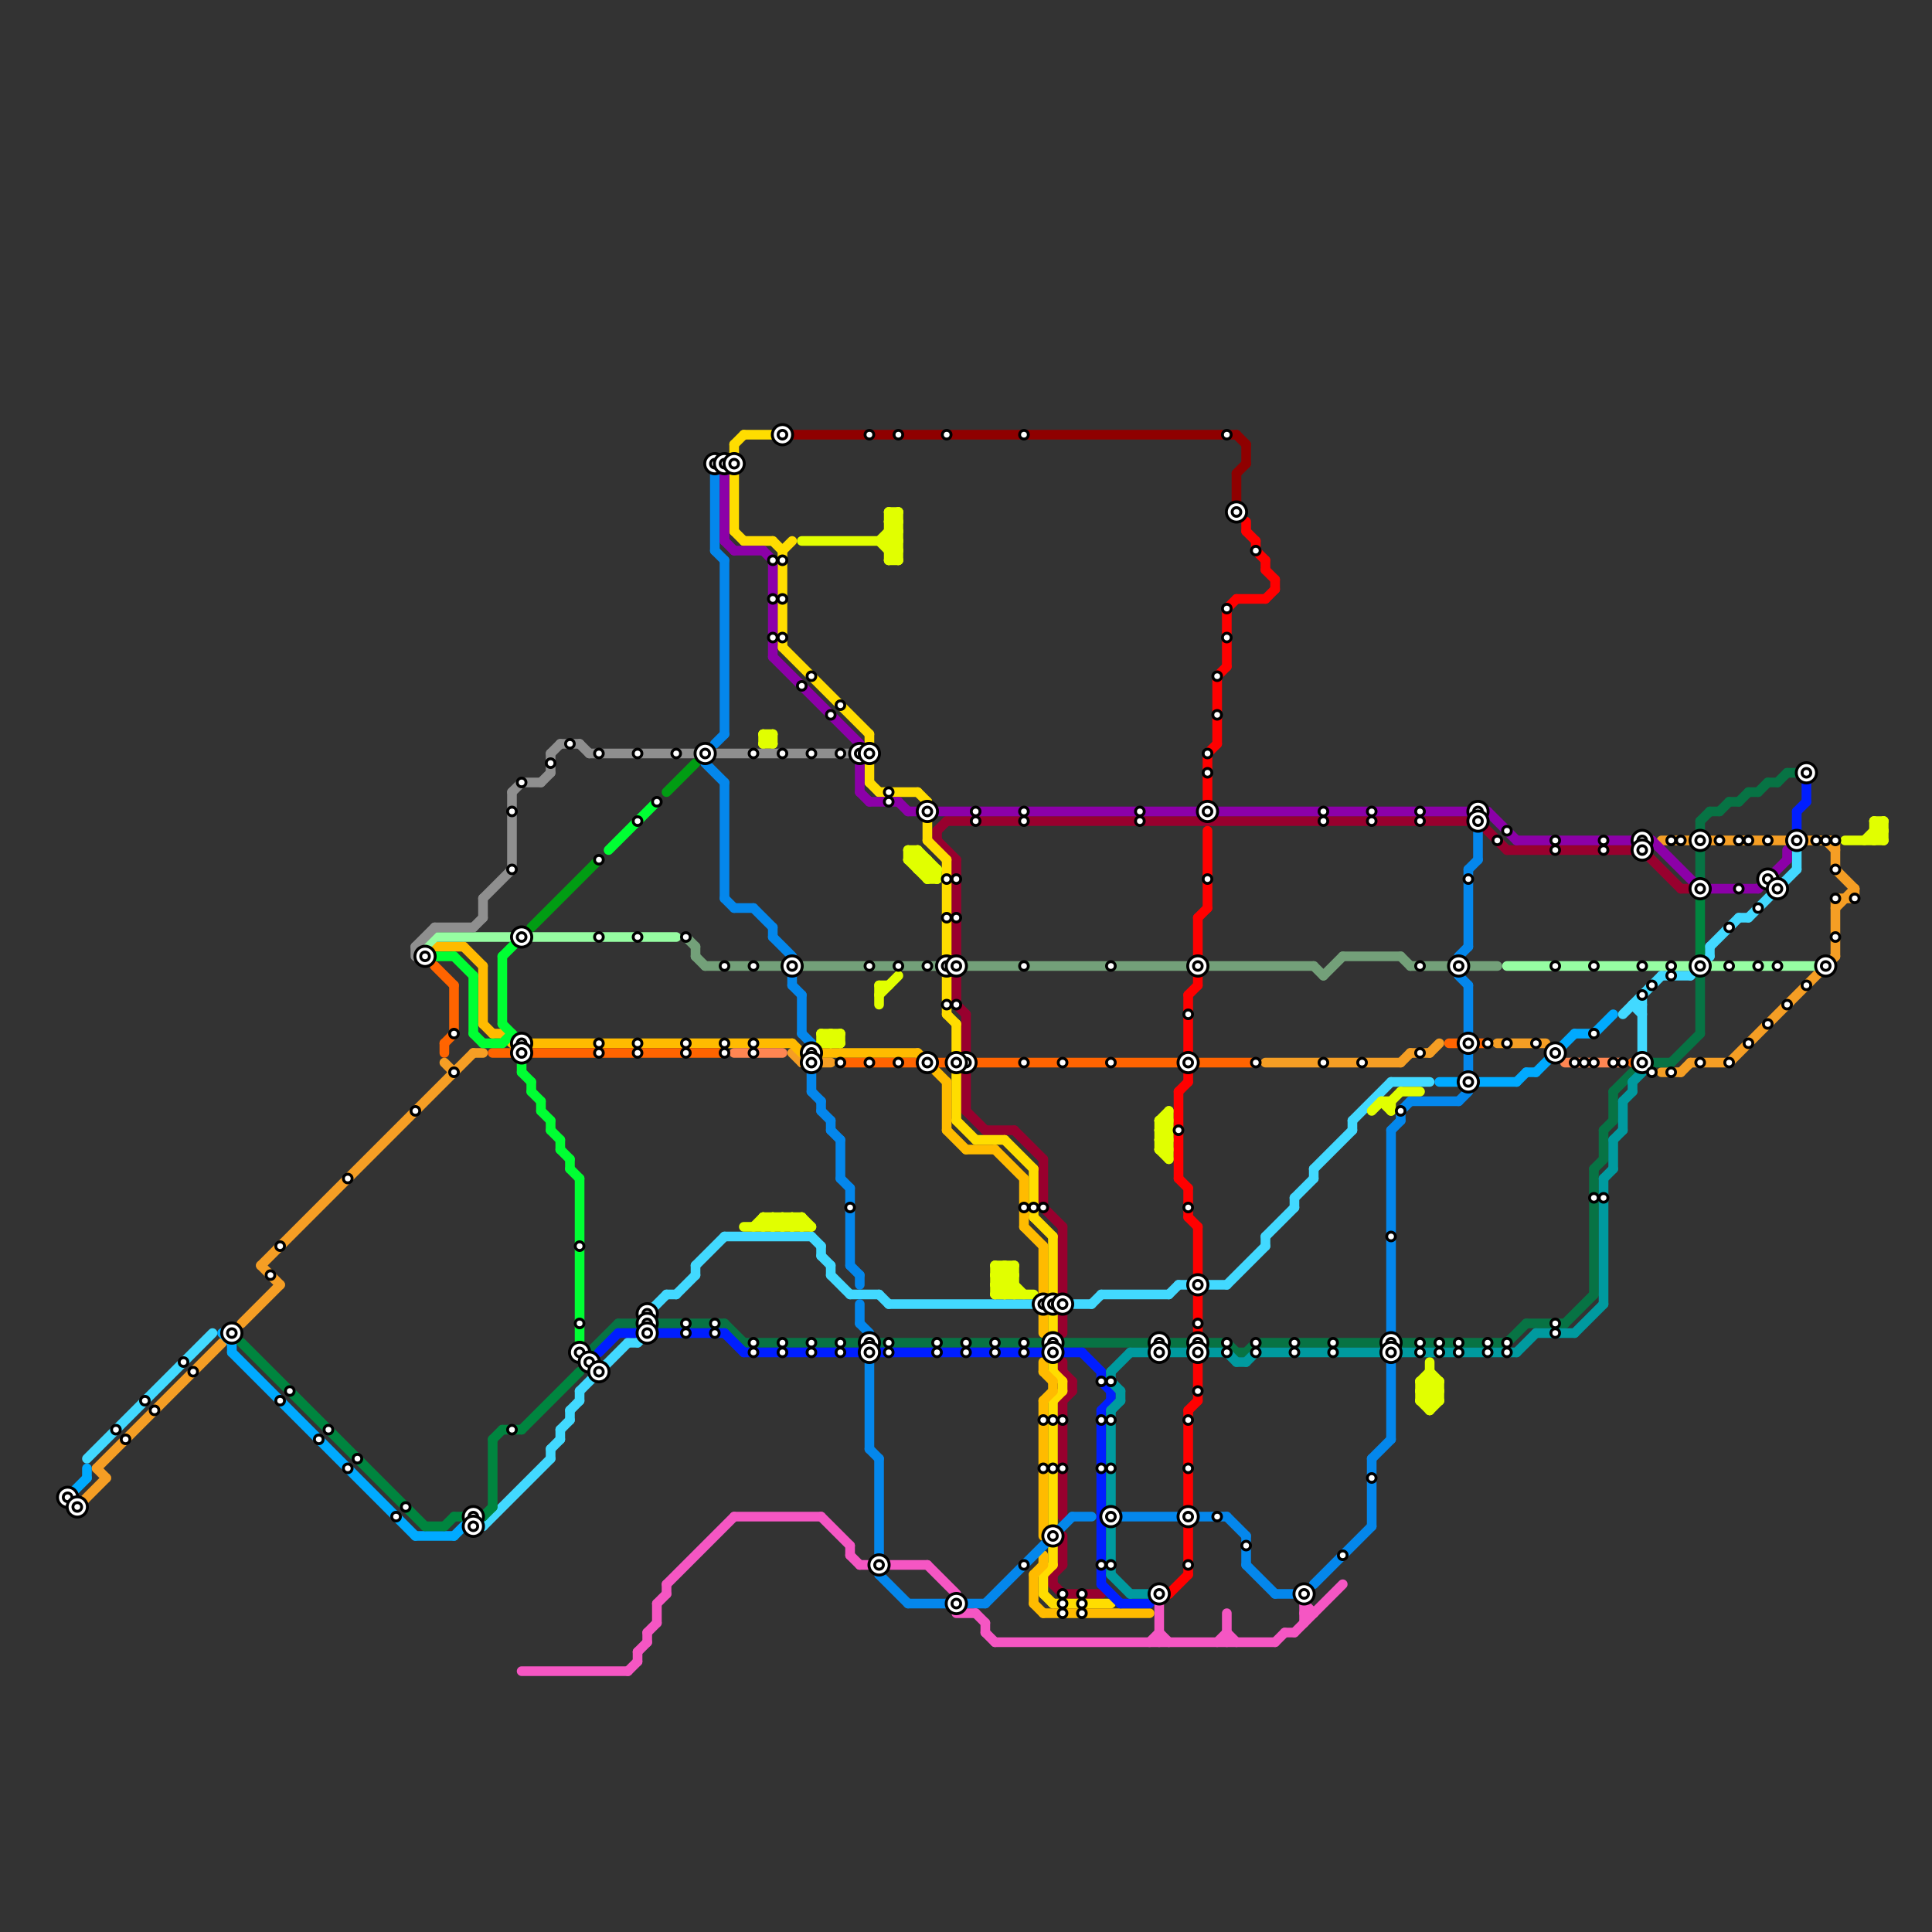 
<svg version="1.1" xmlns="http://www.w3.org/2000/svg" viewBox="0 0 200 200">
<rect x="0" y="0" width="200" height="200" fill="#333333" stroke="none"/>
<style>text { font: 1px Helvetica; font-weight: 600; white-space: pre; dominant-baseline: central; } line { stroke-width: 1; fill: none; stroke-linecap: round; stroke-linejoin: round; } .c0 { stroke: #42d9ff } .c1 { stroke: #f59e24 } .c2 { stroke: #73a079 } .c3 { stroke: #98002e } .c4 { stroke: #ffdd00 } .c5 { stroke: #ffbb00 } .c6 { stroke: #077344 } .c7 { stroke: #001eff } .c8 { stroke: #0487ec } .c9 { stroke: #f556c3 } .c10 { stroke: #8f0000 } .c11 { stroke: #8c00a8 } .c12 { stroke: #ff6400 } .c13 { stroke: #e1ff00 } .c14 { stroke: #009a9f } .c15 { stroke: #ff0000 } .c16 { stroke: #00aaff } .c17 { stroke: #96fda2 } .c18 { stroke: #ff8652 } .c19 { stroke: #00853f } .c20 { stroke: #8f8f8f } .c21 { stroke: #00ff33 } .c22 { stroke: #019d13 }</style><defs><g id="wm-xf"><circle r="1.2" fill="#000"/><circle r="0.9" fill="#fff"/><circle r="0.6" fill="#000"/><circle r="0.3" fill="#fff"/></g><g id="wm"><circle r="0.6" fill="#000"/><circle r="0.3" fill="#fff"/></g></defs><line class="c0" x1="85" y1="129" x2="85" y2="130"/><line class="c0" x1="84" y1="128" x2="85" y2="129"/><line class="c0" x1="59" y1="146" x2="59" y2="147"/><line class="c0" x1="172" y1="101" x2="175" y2="101"/><line class="c0" x1="60" y1="144" x2="65" y2="139"/><line class="c0" x1="122" y1="133" x2="127" y2="133"/><line class="c0" x1="140" y1="116" x2="144" y2="112"/><line class="c0" x1="9" y1="151" x2="22" y2="138"/><line class="c0" x1="59" y1="146" x2="60" y2="145"/><line class="c0" x1="169" y1="104" x2="170" y2="104"/><line class="c0" x1="134" y1="124" x2="134" y2="125"/><line class="c0" x1="86" y1="131" x2="86" y2="132"/><line class="c0" x1="66" y1="139" x2="67" y2="138"/><line class="c0" x1="49" y1="158" x2="50" y2="158"/><line class="c0" x1="186" y1="88" x2="186" y2="90"/><line class="c0" x1="70" y1="134" x2="72" y2="132"/><line class="c0" x1="111" y1="135" x2="113" y2="135"/><line class="c0" x1="140" y1="116" x2="140" y2="117"/><line class="c0" x1="85" y1="130" x2="86" y2="131"/><line class="c0" x1="134" y1="124" x2="136" y2="122"/><line class="c0" x1="60" y1="144" x2="60" y2="145"/><line class="c0" x1="67" y1="136" x2="67" y2="138"/><line class="c0" x1="92" y1="135" x2="107" y2="135"/><line class="c0" x1="136" y1="121" x2="140" y2="117"/><line class="c0" x1="170" y1="103" x2="170" y2="109"/><line class="c0" x1="72" y1="131" x2="72" y2="132"/><line class="c0" x1="72" y1="131" x2="75" y2="128"/><line class="c0" x1="177" y1="98" x2="180" y2="95"/><line class="c0" x1="57" y1="150" x2="57" y2="151"/><line class="c0" x1="50" y1="158" x2="57" y2="151"/><line class="c0" x1="180" y1="95" x2="181" y2="95"/><line class="c0" x1="136" y1="121" x2="136" y2="122"/><line class="c0" x1="121" y1="134" x2="122" y2="133"/><line class="c0" x1="75" y1="128" x2="84" y2="128"/><line class="c0" x1="144" y1="112" x2="148" y2="112"/><line class="c0" x1="177" y1="98" x2="177" y2="99"/><line class="c0" x1="127" y1="133" x2="131" y2="129"/><line class="c0" x1="69" y1="134" x2="70" y2="134"/><line class="c0" x1="65" y1="139" x2="66" y2="139"/><line class="c0" x1="131" y1="128" x2="134" y2="125"/><line class="c0" x1="67" y1="136" x2="69" y2="134"/><line class="c0" x1="168" y1="105" x2="172" y2="101"/><line class="c0" x1="58" y1="148" x2="58" y2="149"/><line class="c0" x1="113" y1="135" x2="114" y2="134"/><line class="c0" x1="175" y1="101" x2="177" y2="99"/><line class="c0" x1="86" y1="132" x2="88" y2="134"/><line class="c0" x1="131" y1="128" x2="131" y2="129"/><line class="c0" x1="88" y1="134" x2="91" y2="134"/><line class="c0" x1="91" y1="134" x2="92" y2="135"/><line class="c0" x1="114" y1="134" x2="121" y2="134"/><line class="c0" x1="57" y1="150" x2="58" y2="149"/><line class="c0" x1="181" y1="95" x2="186" y2="90"/><line class="c0" x1="169" y1="104" x2="170" y2="105"/><line class="c0" x1="58" y1="148" x2="59" y2="147"/><line class="c1" x1="131" y1="110" x2="145" y2="110"/><line class="c1" x1="145" y1="110" x2="146" y2="109"/><line class="c1" x1="190" y1="90" x2="192" y2="92"/><line class="c1" x1="8" y1="156" x2="11" y2="153"/><line class="c1" x1="174" y1="111" x2="175" y2="110"/><line class="c1" x1="179" y1="110" x2="190" y2="99"/><line class="c1" x1="172" y1="111" x2="174" y2="111"/><line class="c1" x1="82" y1="109" x2="83" y2="110"/><line class="c1" x1="148" y1="109" x2="149" y2="108"/><line class="c1" x1="175" y1="110" x2="179" y2="110"/><line class="c1" x1="27" y1="131" x2="49" y2="109"/><line class="c1" x1="190" y1="93" x2="190" y2="99"/><line class="c1" x1="190" y1="87" x2="190" y2="90"/><line class="c1" x1="25" y1="137" x2="29" y2="133"/><line class="c1" x1="190" y1="94" x2="192" y2="92"/><line class="c1" x1="10" y1="152" x2="11" y2="153"/><line class="c1" x1="27" y1="131" x2="29" y2="133"/><line class="c1" x1="46" y1="110" x2="47" y2="111"/><line class="c1" x1="190" y1="93" x2="192" y2="93"/><line class="c1" x1="172" y1="87" x2="190" y2="87"/><line class="c1" x1="192" y1="92" x2="192" y2="93"/><line class="c1" x1="10" y1="152" x2="23" y2="139"/><line class="c1" x1="155" y1="108" x2="160" y2="108"/><line class="c1" x1="49" y1="109" x2="50" y2="109"/><line class="c1" x1="146" y1="109" x2="148" y2="109"/><line class="c1" x1="83" y1="110" x2="86" y2="110"/><line class="c1" x1="189" y1="87" x2="190" y2="88"/><line class="c2" x1="136" y1="100" x2="137" y2="101"/><line class="c2" x1="139" y1="99" x2="145" y2="99"/><line class="c2" x1="146" y1="100" x2="155" y2="100"/><line class="c2" x1="100" y1="100" x2="136" y2="100"/><line class="c2" x1="137" y1="101" x2="139" y2="99"/><line class="c2" x1="145" y1="99" x2="146" y2="100"/><line class="c2" x1="72" y1="98" x2="72" y2="99"/><line class="c2" x1="73" y1="100" x2="98" y2="100"/><line class="c2" x1="71" y1="97" x2="72" y2="98"/><line class="c2" x1="72" y1="99" x2="73" y2="100"/><line class="c3" x1="110" y1="145" x2="110" y2="157"/><line class="c3" x1="110" y1="142" x2="111" y2="143"/><line class="c3" x1="109" y1="163" x2="109" y2="164"/><line class="c3" x1="108" y1="120" x2="108" y2="125"/><line class="c3" x1="110" y1="159" x2="110" y2="162"/><line class="c3" x1="105" y1="117" x2="108" y2="120"/><line class="c3" x1="109" y1="163" x2="110" y2="162"/><line class="c3" x1="153" y1="85" x2="156" y2="88"/><line class="c3" x1="100" y1="105" x2="100" y2="115"/><line class="c3" x1="110" y1="141" x2="110" y2="142"/><line class="c3" x1="156" y1="88" x2="170" y2="88"/><line class="c3" x1="109" y1="164" x2="110" y2="165"/><line class="c3" x1="97" y1="86" x2="97" y2="87"/><line class="c3" x1="97" y1="87" x2="99" y2="89"/><line class="c3" x1="108" y1="125" x2="110" y2="127"/><line class="c3" x1="102" y1="117" x2="105" y2="117"/><line class="c3" x1="100" y1="115" x2="102" y2="117"/><line class="c3" x1="97" y1="86" x2="98" y2="85"/><line class="c3" x1="99" y1="89" x2="99" y2="104"/><line class="c3" x1="170" y1="88" x2="174" y2="92"/><line class="c3" x1="110" y1="127" x2="110" y2="138"/><line class="c3" x1="110" y1="145" x2="111" y2="144"/><line class="c3" x1="99" y1="104" x2="100" y2="105"/><line class="c3" x1="110" y1="165" x2="114" y2="165"/><line class="c3" x1="174" y1="92" x2="175" y2="92"/><line class="c3" x1="98" y1="85" x2="153" y2="85"/><line class="c3" x1="111" y1="143" x2="111" y2="144"/><line class="c4" x1="98" y1="89" x2="98" y2="99"/><line class="c4" x1="96" y1="87" x2="98" y2="89"/><line class="c4" x1="109" y1="142" x2="110" y2="143"/><line class="c4" x1="109" y1="128" x2="109" y2="142"/><line class="c4" x1="76" y1="55" x2="77" y2="56"/><line class="c4" x1="107" y1="121" x2="107" y2="126"/><line class="c4" x1="98" y1="101" x2="98" y2="105"/><line class="c4" x1="77" y1="56" x2="80" y2="56"/><line class="c4" x1="98" y1="105" x2="99" y2="106"/><line class="c4" x1="99" y1="116" x2="101" y2="118"/><line class="c4" x1="110" y1="143" x2="110" y2="144"/><line class="c4" x1="109" y1="166" x2="115" y2="166"/><line class="c4" x1="109" y1="160" x2="109" y2="162"/><line class="c4" x1="90" y1="81" x2="91" y2="82"/><line class="c4" x1="90" y1="79" x2="90" y2="81"/><line class="c4" x1="76" y1="46" x2="77" y2="45"/><line class="c4" x1="80" y1="56" x2="81" y2="57"/><line class="c4" x1="90" y1="76" x2="90" y2="77"/><line class="c4" x1="77" y1="45" x2="80" y2="45"/><line class="c4" x1="109" y1="145" x2="109" y2="158"/><line class="c4" x1="81" y1="57" x2="81" y2="67"/><line class="c4" x1="104" y1="118" x2="107" y2="121"/><line class="c4" x1="108" y1="163" x2="109" y2="162"/><line class="c4" x1="109" y1="145" x2="110" y2="144"/><line class="c4" x1="101" y1="118" x2="104" y2="118"/><line class="c4" x1="76" y1="46" x2="76" y2="55"/><line class="c4" x1="99" y1="106" x2="99" y2="109"/><line class="c4" x1="81" y1="57" x2="82" y2="56"/><line class="c4" x1="108" y1="165" x2="109" y2="166"/><line class="c4" x1="81" y1="67" x2="90" y2="76"/><line class="c4" x1="95" y1="82" x2="96" y2="83"/><line class="c4" x1="96" y1="83" x2="96" y2="87"/><line class="c4" x1="99" y1="111" x2="99" y2="116"/><line class="c4" x1="107" y1="126" x2="109" y2="128"/><line class="c4" x1="91" y1="82" x2="95" y2="82"/><line class="c4" x1="108" y1="163" x2="108" y2="165"/><line class="c5" x1="106" y1="122" x2="106" y2="127"/><line class="c5" x1="108" y1="167" x2="119" y2="167"/><line class="c5" x1="103" y1="119" x2="106" y2="122"/><line class="c5" x1="50" y1="100" x2="50" y2="106"/><line class="c5" x1="48" y1="98" x2="50" y2="100"/><line class="c5" x1="100" y1="119" x2="103" y2="119"/><line class="c5" x1="108" y1="145" x2="109" y2="144"/><line class="c5" x1="98" y1="112" x2="98" y2="117"/><line class="c5" x1="108" y1="142" x2="109" y2="143"/><line class="c5" x1="50" y1="106" x2="51" y2="107"/><line class="c5" x1="85" y1="109" x2="95" y2="109"/><line class="c5" x1="95" y1="109" x2="98" y2="112"/><line class="c5" x1="98" y1="117" x2="100" y2="119"/><line class="c5" x1="55" y1="108" x2="82" y2="108"/><line class="c5" x1="107" y1="163" x2="108" y2="162"/><line class="c5" x1="45" y1="98" x2="48" y2="98"/><line class="c5" x1="108" y1="129" x2="108" y2="138"/><line class="c5" x1="52" y1="107" x2="53" y2="108"/><line class="c5" x1="82" y1="108" x2="83" y2="109"/><line class="c5" x1="109" y1="143" x2="109" y2="144"/><line class="c5" x1="108" y1="161" x2="108" y2="162"/><line class="c5" x1="51" y1="107" x2="52" y2="107"/><line class="c5" x1="107" y1="166" x2="108" y2="167"/><line class="c5" x1="107" y1="163" x2="107" y2="166"/><line class="c5" x1="108" y1="145" x2="108" y2="159"/><line class="c5" x1="108" y1="141" x2="108" y2="142"/><line class="c5" x1="106" y1="127" x2="108" y2="129"/><line class="c6" x1="75" y1="137" x2="77" y2="139"/><line class="c6" x1="165" y1="121" x2="165" y2="134"/><line class="c6" x1="127" y1="139" x2="128" y2="140"/><line class="c6" x1="128" y1="140" x2="129" y2="140"/><line class="c6" x1="176" y1="88" x2="176" y2="91"/><line class="c6" x1="110" y1="139" x2="123" y2="139"/><line class="c6" x1="165" y1="121" x2="166" y2="120"/><line class="c6" x1="162" y1="137" x2="165" y2="134"/><line class="c6" x1="181" y1="82" x2="182" y2="82"/><line class="c6" x1="167" y1="113" x2="169" y2="111"/><line class="c6" x1="184" y1="81" x2="185" y2="80"/><line class="c6" x1="182" y1="82" x2="183" y2="81"/><line class="c6" x1="145" y1="139" x2="156" y2="139"/><line class="c6" x1="158" y1="137" x2="162" y2="137"/><line class="c6" x1="156" y1="139" x2="158" y2="137"/><line class="c6" x1="180" y1="83" x2="181" y2="82"/><line class="c6" x1="176" y1="85" x2="176" y2="86"/><line class="c6" x1="68" y1="137" x2="75" y2="137"/><line class="c6" x1="183" y1="81" x2="184" y2="81"/><line class="c6" x1="77" y1="139" x2="108" y2="139"/><line class="c6" x1="166" y1="117" x2="167" y2="116"/><line class="c6" x1="178" y1="84" x2="179" y2="83"/><line class="c6" x1="176" y1="101" x2="176" y2="107"/><line class="c6" x1="167" y1="113" x2="167" y2="116"/><line class="c6" x1="125" y1="139" x2="127" y2="139"/><line class="c6" x1="129" y1="140" x2="130" y2="139"/><line class="c6" x1="61" y1="140" x2="61" y2="141"/><line class="c6" x1="171" y1="110" x2="173" y2="110"/><line class="c6" x1="176" y1="85" x2="177" y2="84"/><line class="c6" x1="166" y1="117" x2="166" y2="120"/><line class="c6" x1="185" y1="80" x2="187" y2="80"/><line class="c6" x1="179" y1="83" x2="180" y2="83"/><line class="c6" x1="173" y1="110" x2="176" y2="107"/><line class="c6" x1="130" y1="139" x2="143" y2="139"/><line class="c6" x1="61" y1="140" x2="64" y2="137"/><line class="c6" x1="177" y1="84" x2="178" y2="84"/><line class="c6" x1="64" y1="137" x2="66" y2="137"/><line class="c7" x1="62" y1="140" x2="64" y2="138"/><line class="c7" x1="114" y1="146" x2="114" y2="164"/><line class="c7" x1="187" y1="81" x2="187" y2="83"/><line class="c7" x1="114" y1="146" x2="115" y2="145"/><line class="c7" x1="75" y1="138" x2="77" y2="140"/><line class="c7" x1="186" y1="84" x2="187" y2="83"/><line class="c7" x1="68" y1="138" x2="75" y2="138"/><line class="c7" x1="114" y1="142" x2="114" y2="143"/><line class="c7" x1="110" y1="140" x2="112" y2="140"/><line class="c7" x1="186" y1="84" x2="186" y2="86"/><line class="c7" x1="114" y1="143" x2="115" y2="144"/><line class="c7" x1="116" y1="166" x2="119" y2="166"/><line class="c7" x1="115" y1="144" x2="115" y2="145"/><line class="c7" x1="112" y1="140" x2="114" y2="142"/><line class="c7" x1="77" y1="140" x2="108" y2="140"/><line class="c7" x1="64" y1="138" x2="66" y2="138"/><line class="c7" x1="114" y1="164" x2="116" y2="166"/><line class="c8" x1="89" y1="137" x2="90" y2="138"/><line class="c8" x1="153" y1="86" x2="153" y2="89"/><line class="c8" x1="84" y1="113" x2="85" y2="114"/><line class="c8" x1="82" y1="102" x2="83" y2="103"/><line class="c8" x1="151" y1="114" x2="152" y2="113"/><line class="c8" x1="145" y1="115" x2="145" y2="116"/><line class="c8" x1="129" y1="159" x2="129" y2="162"/><line class="c8" x1="152" y1="90" x2="152" y2="98"/><line class="c8" x1="85" y1="114" x2="85" y2="115"/><line class="c8" x1="89" y1="135" x2="89" y2="137"/><line class="c8" x1="74" y1="48" x2="74" y2="57"/><line class="c8" x1="82" y1="101" x2="82" y2="102"/><line class="c8" x1="132" y1="165" x2="134" y2="165"/><line class="c8" x1="144" y1="117" x2="145" y2="116"/><line class="c8" x1="90" y1="150" x2="91" y2="151"/><line class="c8" x1="151" y1="101" x2="152" y2="102"/><line class="c8" x1="127" y1="157" x2="129" y2="159"/><line class="c8" x1="102" y1="166" x2="111" y2="157"/><line class="c8" x1="83" y1="107" x2="84" y2="108"/><line class="c8" x1="74" y1="77" x2="75" y2="76"/><line class="c8" x1="88" y1="131" x2="89" y2="132"/><line class="c8" x1="87" y1="118" x2="87" y2="122"/><line class="c8" x1="152" y1="102" x2="152" y2="107"/><line class="c8" x1="87" y1="122" x2="88" y2="123"/><line class="c8" x1="94" y1="166" x2="102" y2="166"/><line class="c8" x1="129" y1="162" x2="132" y2="165"/><line class="c8" x1="85" y1="115" x2="86" y2="116"/><line class="c8" x1="83" y1="103" x2="83" y2="107"/><line class="c8" x1="86" y1="116" x2="86" y2="117"/><line class="c8" x1="145" y1="115" x2="146" y2="114"/><line class="c8" x1="75" y1="93" x2="76" y2="94"/><line class="c8" x1="91" y1="163" x2="94" y2="166"/><line class="c8" x1="111" y1="157" x2="113" y2="157"/><line class="c8" x1="116" y1="157" x2="127" y2="157"/><line class="c8" x1="84" y1="108" x2="84" y2="109"/><line class="c8" x1="88" y1="123" x2="88" y2="131"/><line class="c8" x1="142" y1="151" x2="142" y2="158"/><line class="c8" x1="91" y1="151" x2="91" y2="163"/><line class="c8" x1="142" y1="151" x2="144" y2="149"/><line class="c8" x1="75" y1="58" x2="75" y2="76"/><line class="c8" x1="152" y1="109" x2="152" y2="111"/><line class="c8" x1="74" y1="57" x2="75" y2="58"/><line class="c8" x1="80" y1="96" x2="80" y2="97"/><line class="c8" x1="80" y1="97" x2="82" y2="99"/><line class="c8" x1="84" y1="111" x2="84" y2="113"/><line class="c8" x1="89" y1="132" x2="89" y2="133"/><line class="c8" x1="73" y1="79" x2="75" y2="81"/><line class="c8" x1="76" y1="94" x2="78" y2="94"/><line class="c8" x1="152" y1="90" x2="153" y2="89"/><line class="c8" x1="78" y1="94" x2="80" y2="96"/><line class="c8" x1="90" y1="141" x2="90" y2="150"/><line class="c8" x1="86" y1="117" x2="87" y2="118"/><line class="c8" x1="151" y1="99" x2="152" y2="98"/><line class="c8" x1="144" y1="141" x2="144" y2="149"/><line class="c8" x1="136" y1="164" x2="142" y2="158"/><line class="c8" x1="75" y1="81" x2="75" y2="93"/><line class="c8" x1="146" y1="114" x2="151" y2="114"/><line class="c8" x1="144" y1="117" x2="144" y2="139"/><line class="c9" x1="65" y1="173" x2="66" y2="172"/><line class="c9" x1="103" y1="170" x2="132" y2="170"/><line class="c9" x1="120" y1="166" x2="120" y2="170"/><line class="c9" x1="99" y1="167" x2="101" y2="167"/><line class="c9" x1="66" y1="171" x2="66" y2="172"/><line class="c9" x1="127" y1="169" x2="128" y2="170"/><line class="c9" x1="68" y1="166" x2="68" y2="168"/><line class="c9" x1="67" y1="169" x2="68" y2="168"/><line class="c9" x1="69" y1="164" x2="69" y2="165"/><line class="c9" x1="66" y1="171" x2="67" y2="170"/><line class="c9" x1="132" y1="170" x2="133" y2="169"/><line class="c9" x1="89" y1="162" x2="90" y2="162"/><line class="c9" x1="101" y1="167" x2="102" y2="168"/><line class="c9" x1="54" y1="173" x2="65" y2="173"/><line class="c9" x1="88" y1="161" x2="89" y2="162"/><line class="c9" x1="134" y1="169" x2="139" y2="164"/><line class="c9" x1="119" y1="170" x2="120" y2="169"/><line class="c9" x1="102" y1="168" x2="102" y2="169"/><line class="c9" x1="127" y1="167" x2="127" y2="170"/><line class="c9" x1="133" y1="169" x2="134" y2="169"/><line class="c9" x1="102" y1="169" x2="103" y2="170"/><line class="c9" x1="92" y1="162" x2="96" y2="162"/><line class="c9" x1="68" y1="166" x2="69" y2="165"/><line class="c9" x1="135" y1="166" x2="136" y2="167"/><line class="c9" x1="135" y1="167" x2="136" y2="167"/><line class="c9" x1="135" y1="165" x2="135" y2="168"/><line class="c9" x1="69" y1="164" x2="76" y2="157"/><line class="c9" x1="120" y1="169" x2="121" y2="170"/><line class="c9" x1="96" y1="162" x2="99" y2="165"/><line class="c9" x1="126" y1="170" x2="127" y2="169"/><line class="c9" x1="85" y1="157" x2="88" y2="160"/><line class="c9" x1="67" y1="169" x2="67" y2="170"/><line class="c9" x1="76" y1="157" x2="85" y2="157"/><line class="c9" x1="88" y1="160" x2="88" y2="161"/><line class="c10" x1="129" y1="46" x2="129" y2="48"/><line class="c10" x1="128" y1="49" x2="128" y2="53"/><line class="c10" x1="128" y1="49" x2="129" y2="48"/><line class="c10" x1="81" y1="45" x2="128" y2="45"/><line class="c10" x1="128" y1="45" x2="129" y2="46"/><line class="c11" x1="171" y1="87" x2="176" y2="92"/><line class="c11" x1="185" y1="88" x2="185" y2="89"/><line class="c11" x1="76" y1="57" x2="79" y2="57"/><line class="c11" x1="94" y1="84" x2="95" y2="84"/><line class="c11" x1="80" y1="58" x2="80" y2="68"/><line class="c11" x1="80" y1="68" x2="89" y2="77"/><line class="c11" x1="176" y1="92" x2="182" y2="92"/><line class="c11" x1="126" y1="84" x2="154" y2="84"/><line class="c11" x1="157" y1="87" x2="171" y2="87"/><line class="c11" x1="75" y1="56" x2="76" y2="57"/><line class="c11" x1="89" y1="79" x2="89" y2="82"/><line class="c11" x1="89" y1="82" x2="90" y2="83"/><line class="c11" x1="75" y1="48" x2="75" y2="56"/><line class="c11" x1="182" y1="92" x2="185" y2="89"/><line class="c11" x1="90" y1="83" x2="93" y2="83"/><line class="c11" x1="154" y1="84" x2="157" y2="87"/><line class="c11" x1="79" y1="57" x2="80" y2="58"/><line class="c11" x1="97" y1="84" x2="124" y2="84"/><line class="c11" x1="93" y1="83" x2="94" y2="84"/><line class="c12" x1="46" y1="108" x2="47" y2="107"/><line class="c12" x1="47" y1="102" x2="47" y2="107"/><line class="c12" x1="45" y1="100" x2="47" y2="102"/><line class="c12" x1="169" y1="110" x2="170" y2="110"/><line class="c12" x1="150" y1="108" x2="154" y2="108"/><line class="c12" x1="170" y1="110" x2="171" y2="111"/><line class="c12" x1="51" y1="109" x2="53" y2="109"/><line class="c12" x1="87" y1="110" x2="95" y2="110"/><line class="c12" x1="101" y1="110" x2="130" y2="110"/><line class="c12" x1="97" y1="110" x2="99" y2="110"/><line class="c12" x1="55" y1="109" x2="75" y2="109"/><line class="c12" x1="46" y1="108" x2="46" y2="109"/><line class="c13" x1="120" y1="118" x2="121" y2="119"/><line class="c13" x1="92" y1="57" x2="93" y2="57"/><line class="c13" x1="80" y1="127" x2="81" y2="126"/><line class="c13" x1="120" y1="117" x2="121" y2="117"/><line class="c13" x1="86" y1="107" x2="86" y2="108"/><line class="c13" x1="92" y1="58" x2="93" y2="57"/><line class="c13" x1="80" y1="126" x2="80" y2="127"/><line class="c13" x1="79" y1="127" x2="80" y2="126"/><line class="c13" x1="92" y1="53" x2="93" y2="54"/><line class="c13" x1="194" y1="87" x2="195" y2="86"/><line class="c13" x1="147" y1="145" x2="149" y2="143"/><line class="c13" x1="92" y1="55" x2="93" y2="56"/><line class="c13" x1="92" y1="54" x2="93" y2="54"/><line class="c13" x1="79" y1="126" x2="83" y2="126"/><line class="c13" x1="79" y1="126" x2="80" y2="127"/><line class="c13" x1="148" y1="142" x2="149" y2="143"/><line class="c13" x1="81" y1="127" x2="82" y2="126"/><line class="c13" x1="82" y1="126" x2="83" y2="127"/><line class="c13" x1="103" y1="134" x2="105" y2="132"/><line class="c13" x1="103" y1="131" x2="103" y2="134"/><line class="c13" x1="147" y1="145" x2="149" y2="145"/><line class="c13" x1="83" y1="126" x2="83" y2="127"/><line class="c13" x1="96" y1="91" x2="97" y2="91"/><line class="c13" x1="148" y1="145" x2="149" y2="144"/><line class="c13" x1="144" y1="114" x2="145" y2="113"/><line class="c13" x1="79" y1="76" x2="80" y2="77"/><line class="c13" x1="103" y1="132" x2="105" y2="132"/><line class="c13" x1="147" y1="143" x2="148" y2="142"/><line class="c13" x1="194" y1="85" x2="195" y2="85"/><line class="c13" x1="95" y1="90" x2="96" y2="89"/><line class="c13" x1="149" y1="143" x2="149" y2="145"/><line class="c13" x1="91" y1="56" x2="93" y2="54"/><line class="c13" x1="103" y1="132" x2="105" y2="134"/><line class="c13" x1="105" y1="131" x2="105" y2="134"/><line class="c13" x1="79" y1="77" x2="80" y2="77"/><line class="c13" x1="193" y1="87" x2="195" y2="85"/><line class="c13" x1="85" y1="107" x2="87" y2="107"/><line class="c13" x1="94" y1="89" x2="95" y2="88"/><line class="c13" x1="103" y1="131" x2="105" y2="131"/><line class="c13" x1="120" y1="117" x2="121" y2="116"/><line class="c13" x1="85" y1="107" x2="86" y2="108"/><line class="c13" x1="97" y1="90" x2="97" y2="91"/><line class="c13" x1="77" y1="127" x2="84" y2="127"/><line class="c13" x1="120" y1="116" x2="121" y2="116"/><line class="c13" x1="95" y1="88" x2="95" y2="90"/><line class="c13" x1="96" y1="89" x2="96" y2="91"/><line class="c13" x1="94" y1="88" x2="97" y2="91"/><line class="c13" x1="143" y1="114" x2="144" y2="114"/><line class="c13" x1="81" y1="126" x2="81" y2="127"/><line class="c13" x1="147" y1="144" x2="148" y2="143"/><line class="c13" x1="92" y1="54" x2="93" y2="53"/><line class="c13" x1="92" y1="56" x2="93" y2="55"/><line class="c13" x1="103" y1="133" x2="104" y2="134"/><line class="c13" x1="91" y1="102" x2="91" y2="104"/><line class="c13" x1="120" y1="117" x2="121" y2="118"/><line class="c13" x1="91" y1="56" x2="93" y2="58"/><line class="c13" x1="92" y1="58" x2="93" y2="58"/><line class="c13" x1="86" y1="107" x2="87" y2="108"/><line class="c13" x1="85" y1="108" x2="86" y2="107"/><line class="c13" x1="120" y1="116" x2="120" y2="119"/><line class="c13" x1="82" y1="126" x2="82" y2="127"/><line class="c13" x1="91" y1="103" x2="93" y2="101"/><line class="c13" x1="91" y1="102" x2="92" y2="102"/><line class="c13" x1="147" y1="144" x2="148" y2="145"/><line class="c13" x1="147" y1="144" x2="149" y2="144"/><line class="c13" x1="92" y1="54" x2="93" y2="55"/><line class="c13" x1="92" y1="56" x2="93" y2="57"/><line class="c13" x1="86" y1="108" x2="87" y2="107"/><line class="c13" x1="147" y1="143" x2="149" y2="143"/><line class="c13" x1="103" y1="131" x2="106" y2="134"/><line class="c13" x1="79" y1="76" x2="80" y2="76"/><line class="c13" x1="145" y1="113" x2="147" y2="113"/><line class="c13" x1="103" y1="133" x2="105" y2="131"/><line class="c13" x1="95" y1="90" x2="97" y2="90"/><line class="c13" x1="83" y1="126" x2="84" y2="127"/><line class="c13" x1="120" y1="119" x2="121" y2="119"/><line class="c13" x1="79" y1="76" x2="79" y2="77"/><line class="c13" x1="94" y1="88" x2="95" y2="88"/><line class="c13" x1="194" y1="86" x2="195" y2="87"/><line class="c13" x1="104" y1="134" x2="105" y2="133"/><line class="c13" x1="120" y1="118" x2="121" y2="118"/><line class="c13" x1="92" y1="57" x2="93" y2="56"/><line class="c13" x1="83" y1="56" x2="93" y2="56"/><line class="c13" x1="147" y1="143" x2="149" y2="145"/><line class="c13" x1="104" y1="131" x2="104" y2="134"/><line class="c13" x1="79" y1="77" x2="80" y2="76"/><line class="c13" x1="95" y1="88" x2="97" y2="90"/><line class="c13" x1="94" y1="89" x2="96" y2="89"/><line class="c13" x1="103" y1="133" x2="105" y2="133"/><line class="c13" x1="92" y1="53" x2="93" y2="53"/><line class="c13" x1="92" y1="55" x2="93" y2="55"/><line class="c13" x1="148" y1="143" x2="149" y2="144"/><line class="c13" x1="148" y1="141" x2="148" y2="146"/><line class="c13" x1="80" y1="126" x2="81" y2="127"/><line class="c13" x1="120" y1="116" x2="121" y2="115"/><line class="c13" x1="78" y1="127" x2="79" y2="126"/><line class="c13" x1="142" y1="115" x2="143" y2="114"/><line class="c13" x1="94" y1="89" x2="96" y2="91"/><line class="c13" x1="85" y1="107" x2="85" y2="108"/><line class="c13" x1="81" y1="126" x2="82" y2="127"/><line class="c13" x1="85" y1="108" x2="87" y2="108"/><line class="c13" x1="96" y1="91" x2="97" y2="90"/><line class="c13" x1="148" y1="146" x2="149" y2="145"/><line class="c13" x1="120" y1="116" x2="121" y2="117"/><line class="c13" x1="143" y1="114" x2="144" y2="115"/><line class="c13" x1="92" y1="53" x2="92" y2="58"/><line class="c13" x1="147" y1="143" x2="147" y2="145"/><line class="c13" x1="195" y1="85" x2="195" y2="87"/><line class="c13" x1="144" y1="114" x2="144" y2="115"/><line class="c13" x1="191" y1="87" x2="195" y2="87"/><line class="c13" x1="80" y1="76" x2="80" y2="77"/><line class="c13" x1="87" y1="107" x2="87" y2="108"/><line class="c13" x1="120" y1="119" x2="121" y2="118"/><line class="c13" x1="194" y1="86" x2="195" y2="86"/><line class="c13" x1="94" y1="88" x2="94" y2="89"/><line class="c13" x1="82" y1="127" x2="83" y2="126"/><line class="c13" x1="103" y1="132" x2="104" y2="131"/><line class="c13" x1="104" y1="131" x2="105" y2="132"/><line class="c13" x1="93" y1="53" x2="93" y2="58"/><line class="c13" x1="194" y1="85" x2="194" y2="87"/><line class="c13" x1="194" y1="85" x2="195" y2="86"/><line class="c13" x1="120" y1="118" x2="121" y2="117"/><line class="c13" x1="147" y1="145" x2="148" y2="146"/><line class="c13" x1="79" y1="126" x2="79" y2="127"/><line class="c13" x1="121" y1="115" x2="121" y2="120"/><line class="c13" x1="103" y1="134" x2="107" y2="134"/><line class="c13" x1="120" y1="119" x2="121" y2="120"/><line class="c14" x1="115" y1="142" x2="115" y2="143"/><line class="c14" x1="128" y1="141" x2="129" y2="141"/><line class="c14" x1="169" y1="112" x2="169" y2="113"/><line class="c14" x1="129" y1="141" x2="130" y2="140"/><line class="c14" x1="157" y1="140" x2="159" y2="138"/><line class="c14" x1="167" y1="118" x2="168" y2="117"/><line class="c14" x1="115" y1="142" x2="117" y2="140"/><line class="c14" x1="117" y1="165" x2="119" y2="165"/><line class="c14" x1="115" y1="146" x2="116" y2="145"/><line class="c14" x1="115" y1="163" x2="117" y2="165"/><line class="c14" x1="169" y1="112" x2="170" y2="111"/><line class="c14" x1="167" y1="118" x2="167" y2="121"/><line class="c14" x1="159" y1="138" x2="163" y2="138"/><line class="c14" x1="168" y1="114" x2="169" y2="113"/><line class="c14" x1="116" y1="144" x2="116" y2="145"/><line class="c14" x1="115" y1="143" x2="116" y2="144"/><line class="c14" x1="117" y1="140" x2="127" y2="140"/><line class="c14" x1="168" y1="114" x2="168" y2="117"/><line class="c14" x1="163" y1="138" x2="166" y2="135"/><line class="c14" x1="166" y1="122" x2="166" y2="135"/><line class="c14" x1="127" y1="140" x2="128" y2="141"/><line class="c14" x1="130" y1="140" x2="157" y2="140"/><line class="c14" x1="166" y1="122" x2="167" y2="121"/><line class="c14" x1="115" y1="146" x2="115" y2="163"/><line class="c15" x1="132" y1="60" x2="132" y2="61"/><line class="c15" x1="122" y1="113" x2="123" y2="112"/><line class="c15" x1="130" y1="57" x2="131" y2="58"/><line class="c15" x1="129" y1="55" x2="130" y2="56"/><line class="c15" x1="123" y1="146" x2="124" y2="145"/><line class="c15" x1="123" y1="123" x2="123" y2="126"/><line class="c15" x1="131" y1="58" x2="131" y2="59"/><line class="c15" x1="123" y1="111" x2="123" y2="112"/><line class="c15" x1="124" y1="95" x2="125" y2="94"/><line class="c15" x1="130" y1="56" x2="130" y2="57"/><line class="c15" x1="122" y1="113" x2="122" y2="122"/><line class="c15" x1="125" y1="78" x2="126" y2="77"/><line class="c15" x1="129" y1="54" x2="129" y2="55"/><line class="c15" x1="124" y1="127" x2="124" y2="132"/><line class="c15" x1="124" y1="101" x2="124" y2="102"/><line class="c15" x1="131" y1="59" x2="132" y2="60"/><line class="c15" x1="128" y1="62" x2="131" y2="62"/><line class="c15" x1="126" y1="70" x2="126" y2="77"/><line class="c15" x1="123" y1="158" x2="123" y2="163"/><line class="c15" x1="120" y1="165" x2="121" y2="165"/><line class="c15" x1="123" y1="126" x2="124" y2="127"/><line class="c15" x1="126" y1="70" x2="127" y2="69"/><line class="c15" x1="125" y1="78" x2="125" y2="84"/><line class="c15" x1="124" y1="134" x2="124" y2="139"/><line class="c15" x1="121" y1="165" x2="123" y2="163"/><line class="c15" x1="123" y1="103" x2="124" y2="102"/><line class="c15" x1="127" y1="63" x2="128" y2="62"/><line class="c15" x1="131" y1="62" x2="132" y2="61"/><line class="c15" x1="122" y1="122" x2="123" y2="123"/><line class="c15" x1="123" y1="146" x2="123" y2="156"/><line class="c15" x1="127" y1="63" x2="127" y2="69"/><line class="c15" x1="123" y1="103" x2="123" y2="109"/><line class="c15" x1="125" y1="86" x2="125" y2="94"/><line class="c15" x1="124" y1="95" x2="124" y2="99"/><line class="c15" x1="124" y1="141" x2="124" y2="145"/><line class="c16" x1="47" y1="159" x2="48" y2="158"/><line class="c16" x1="23" y1="138" x2="24" y2="139"/><line class="c16" x1="24" y1="140" x2="43" y2="159"/><line class="c16" x1="163" y1="107" x2="165" y2="107"/><line class="c16" x1="23" y1="138" x2="24" y2="138"/><line class="c16" x1="24" y1="138" x2="24" y2="140"/><line class="c16" x1="7" y1="155" x2="9" y2="153"/><line class="c16" x1="43" y1="159" x2="47" y2="159"/><line class="c16" x1="149" y1="112" x2="157" y2="112"/><line class="c16" x1="9" y1="152" x2="9" y2="153"/><line class="c16" x1="159" y1="111" x2="163" y2="107"/><line class="c16" x1="165" y1="107" x2="167" y2="105"/><line class="c16" x1="158" y1="111" x2="159" y2="111"/><line class="c16" x1="157" y1="112" x2="158" y2="111"/><line class="c17" x1="44" y1="98" x2="45" y2="97"/><line class="c17" x1="45" y1="97" x2="53" y2="97"/><line class="c17" x1="177" y1="100" x2="188" y2="100"/><line class="c17" x1="44" y1="98" x2="44" y2="99"/><line class="c17" x1="156" y1="100" x2="175" y2="100"/><line class="c17" x1="55" y1="97" x2="70" y2="97"/><line class="c18" x1="162" y1="110" x2="168" y2="110"/><line class="c18" x1="76" y1="109" x2="81" y2="109"/><line class="c19" x1="54" y1="148" x2="60" y2="142"/><line class="c19" x1="52" y1="148" x2="54" y2="148"/><line class="c19" x1="51" y1="149" x2="52" y2="148"/><line class="c19" x1="176" y1="93" x2="176" y2="99"/><line class="c19" x1="44" y1="158" x2="46" y2="158"/><line class="c19" x1="25" y1="139" x2="44" y2="158"/><line class="c19" x1="50" y1="157" x2="51" y2="156"/><line class="c19" x1="46" y1="158" x2="47" y2="157"/><line class="c19" x1="47" y1="157" x2="50" y2="157"/><line class="c19" x1="51" y1="149" x2="51" y2="156"/><line class="c20" x1="50" y1="93" x2="53" y2="90"/><line class="c20" x1="56" y1="81" x2="57" y2="80"/><line class="c20" x1="45" y1="96" x2="49" y2="96"/><line class="c20" x1="50" y1="93" x2="50" y2="95"/><line class="c20" x1="60" y1="77" x2="61" y2="78"/><line class="c20" x1="43" y1="98" x2="43" y2="99"/><line class="c20" x1="43" y1="98" x2="45" y2="96"/><line class="c20" x1="53" y1="82" x2="54" y2="81"/><line class="c20" x1="58" y1="77" x2="60" y2="77"/><line class="c20" x1="53" y1="82" x2="53" y2="90"/><line class="c20" x1="61" y1="78" x2="90" y2="78"/><line class="c20" x1="57" y1="78" x2="57" y2="80"/><line class="c20" x1="49" y1="96" x2="50" y2="95"/><line class="c20" x1="57" y1="78" x2="58" y2="77"/><line class="c20" x1="54" y1="81" x2="56" y2="81"/><line class="c21" x1="58" y1="118" x2="58" y2="119"/><line class="c21" x1="52" y1="108" x2="53" y2="107"/><line class="c21" x1="60" y1="122" x2="60" y2="140"/><line class="c21" x1="49" y1="107" x2="50" y2="108"/><line class="c21" x1="63" y1="88" x2="68" y2="83"/><line class="c21" x1="47" y1="99" x2="49" y2="101"/><line class="c21" x1="56" y1="114" x2="56" y2="115"/><line class="c21" x1="45" y1="99" x2="47" y2="99"/><line class="c21" x1="56" y1="115" x2="57" y2="116"/><line class="c21" x1="59" y1="121" x2="60" y2="122"/><line class="c21" x1="52" y1="99" x2="54" y2="97"/><line class="c21" x1="57" y1="116" x2="57" y2="117"/><line class="c21" x1="52" y1="99" x2="52" y2="106"/><line class="c21" x1="52" y1="106" x2="54" y2="108"/><line class="c21" x1="55" y1="113" x2="56" y2="114"/><line class="c21" x1="59" y1="120" x2="59" y2="121"/><line class="c21" x1="54" y1="111" x2="55" y2="112"/><line class="c21" x1="58" y1="119" x2="59" y2="120"/><line class="c21" x1="54" y1="108" x2="54" y2="111"/><line class="c21" x1="49" y1="101" x2="49" y2="107"/><line class="c21" x1="57" y1="117" x2="58" y2="118"/><line class="c21" x1="50" y1="108" x2="52" y2="108"/><line class="c21" x1="55" y1="112" x2="55" y2="113"/><line class="c22" x1="69" y1="82" x2="72" y2="79"/><line class="c22" x1="55" y1="96" x2="62" y2="89"/>

<use x="100" y="110" href="#wm-xf"/><use x="100" y="139" href="#wm"/><use x="100" y="140" href="#wm"/><use x="101" y="84" href="#wm"/><use x="101" y="85" href="#wm"/><use x="103" y="139" href="#wm"/><use x="103" y="140" href="#wm"/><use x="106" y="100" href="#wm"/><use x="106" y="110" href="#wm"/><use x="106" y="125" href="#wm"/><use x="106" y="139" href="#wm"/><use x="106" y="140" href="#wm"/><use x="106" y="162" href="#wm"/><use x="106" y="45" href="#wm"/><use x="106" y="84" href="#wm"/><use x="106" y="85" href="#wm"/><use x="107" y="125" href="#wm"/><use x="108" y="125" href="#wm"/><use x="108" y="135" href="#wm-xf"/><use x="108" y="147" href="#wm"/><use x="108" y="152" href="#wm"/><use x="109" y="135" href="#wm-xf"/><use x="109" y="139" href="#wm-xf"/><use x="109" y="140" href="#wm-xf"/><use x="109" y="147" href="#wm"/><use x="109" y="152" href="#wm"/><use x="109" y="159" href="#wm-xf"/><use x="110" y="110" href="#wm"/><use x="110" y="135" href="#wm-xf"/><use x="110" y="147" href="#wm"/><use x="110" y="152" href="#wm"/><use x="110" y="165" href="#wm"/><use x="110" y="166" href="#wm"/><use x="110" y="167" href="#wm"/><use x="112" y="165" href="#wm"/><use x="112" y="166" href="#wm"/><use x="112" y="167" href="#wm"/><use x="114" y="143" href="#wm"/><use x="114" y="147" href="#wm"/><use x="114" y="152" href="#wm"/><use x="114" y="162" href="#wm"/><use x="115" y="100" href="#wm"/><use x="115" y="110" href="#wm"/><use x="115" y="143" href="#wm"/><use x="115" y="147" href="#wm"/><use x="115" y="152" href="#wm"/><use x="115" y="157" href="#wm-xf"/><use x="115" y="162" href="#wm"/><use x="118" y="84" href="#wm"/><use x="118" y="85" href="#wm"/><use x="12" y="148" href="#wm"/><use x="120" y="139" href="#wm-xf"/><use x="120" y="140" href="#wm-xf"/><use x="120" y="165" href="#wm-xf"/><use x="122" y="117" href="#wm"/><use x="123" y="105" href="#wm"/><use x="123" y="110" href="#wm-xf"/><use x="123" y="125" href="#wm"/><use x="123" y="147" href="#wm"/><use x="123" y="152" href="#wm"/><use x="123" y="157" href="#wm-xf"/><use x="123" y="162" href="#wm"/><use x="124" y="100" href="#wm-xf"/><use x="124" y="133" href="#wm-xf"/><use x="124" y="137" href="#wm"/><use x="124" y="139" href="#wm-xf"/><use x="124" y="140" href="#wm-xf"/><use x="124" y="144" href="#wm"/><use x="125" y="78" href="#wm"/><use x="125" y="80" href="#wm"/><use x="125" y="84" href="#wm-xf"/><use x="125" y="91" href="#wm"/><use x="126" y="157" href="#wm"/><use x="126" y="70" href="#wm"/><use x="126" y="74" href="#wm"/><use x="127" y="139" href="#wm"/><use x="127" y="140" href="#wm"/><use x="127" y="45" href="#wm"/><use x="127" y="63" href="#wm"/><use x="127" y="66" href="#wm"/><use x="128" y="53" href="#wm-xf"/><use x="129" y="160" href="#wm"/><use x="13" y="149" href="#wm"/><use x="130" y="110" href="#wm"/><use x="130" y="139" href="#wm"/><use x="130" y="140" href="#wm"/><use x="130" y="57" href="#wm"/><use x="134" y="139" href="#wm"/><use x="134" y="140" href="#wm"/><use x="135" y="165" href="#wm-xf"/><use x="137" y="110" href="#wm"/><use x="137" y="84" href="#wm"/><use x="137" y="85" href="#wm"/><use x="138" y="139" href="#wm"/><use x="138" y="140" href="#wm"/><use x="139" y="161" href="#wm"/><use x="141" y="110" href="#wm"/><use x="142" y="153" href="#wm"/><use x="142" y="84" href="#wm"/><use x="142" y="85" href="#wm"/><use x="144" y="128" href="#wm"/><use x="144" y="139" href="#wm-xf"/><use x="144" y="140" href="#wm-xf"/><use x="145" y="115" href="#wm"/><use x="147" y="100" href="#wm"/><use x="147" y="109" href="#wm"/><use x="147" y="139" href="#wm"/><use x="147" y="140" href="#wm"/><use x="147" y="84" href="#wm"/><use x="147" y="85" href="#wm"/><use x="149" y="139" href="#wm"/><use x="149" y="140" href="#wm"/><use x="15" y="145" href="#wm"/><use x="151" y="100" href="#wm-xf"/><use x="151" y="139" href="#wm"/><use x="151" y="140" href="#wm"/><use x="152" y="108" href="#wm-xf"/><use x="152" y="112" href="#wm-xf"/><use x="152" y="91" href="#wm"/><use x="153" y="84" href="#wm-xf"/><use x="153" y="85" href="#wm-xf"/><use x="154" y="108" href="#wm"/><use x="154" y="139" href="#wm"/><use x="154" y="140" href="#wm"/><use x="155" y="87" href="#wm"/><use x="156" y="108" href="#wm"/><use x="156" y="139" href="#wm"/><use x="156" y="140" href="#wm"/><use x="156" y="86" href="#wm"/><use x="159" y="108" href="#wm"/><use x="16" y="146" href="#wm"/><use x="161" y="100" href="#wm"/><use x="161" y="109" href="#wm-xf"/><use x="161" y="137" href="#wm"/><use x="161" y="138" href="#wm"/><use x="161" y="87" href="#wm"/><use x="161" y="88" href="#wm"/><use x="163" y="110" href="#wm"/><use x="164" y="110" href="#wm"/><use x="165" y="100" href="#wm"/><use x="165" y="107" href="#wm"/><use x="165" y="110" href="#wm"/><use x="165" y="124" href="#wm"/><use x="166" y="124" href="#wm"/><use x="166" y="87" href="#wm"/><use x="166" y="88" href="#wm"/><use x="167" y="110" href="#wm"/><use x="168" y="110" href="#wm"/><use x="170" y="100" href="#wm"/><use x="170" y="103" href="#wm"/><use x="170" y="110" href="#wm-xf"/><use x="170" y="87" href="#wm-xf"/><use x="170" y="88" href="#wm-xf"/><use x="171" y="102" href="#wm"/><use x="171" y="111" href="#wm"/><use x="173" y="100" href="#wm"/><use x="173" y="101" href="#wm"/><use x="173" y="111" href="#wm"/><use x="173" y="87" href="#wm"/><use x="174" y="87" href="#wm"/><use x="176" y="100" href="#wm-xf"/><use x="176" y="110" href="#wm"/><use x="176" y="87" href="#wm-xf"/><use x="176" y="92" href="#wm-xf"/><use x="178" y="87" href="#wm"/><use x="179" y="100" href="#wm"/><use x="179" y="110" href="#wm"/><use x="179" y="96" href="#wm"/><use x="180" y="87" href="#wm"/><use x="180" y="92" href="#wm"/><use x="181" y="108" href="#wm"/><use x="181" y="87" href="#wm"/><use x="182" y="100" href="#wm"/><use x="182" y="94" href="#wm"/><use x="183" y="106" href="#wm"/><use x="183" y="87" href="#wm"/><use x="183" y="91" href="#wm-xf"/><use x="184" y="100" href="#wm"/><use x="184" y="92" href="#wm-xf"/><use x="185" y="104" href="#wm"/><use x="186" y="87" href="#wm-xf"/><use x="187" y="102" href="#wm"/><use x="187" y="80" href="#wm-xf"/><use x="188" y="87" href="#wm"/><use x="189" y="100" href="#wm-xf"/><use x="189" y="87" href="#wm"/><use x="19" y="141" href="#wm"/><use x="190" y="87" href="#wm"/><use x="190" y="90" href="#wm"/><use x="190" y="93" href="#wm"/><use x="190" y="97" href="#wm"/><use x="192" y="93" href="#wm"/><use x="20" y="142" href="#wm"/><use x="24" y="138" href="#wm-xf"/><use x="28" y="132" href="#wm"/><use x="29" y="129" href="#wm"/><use x="29" y="145" href="#wm"/><use x="30" y="144" href="#wm"/><use x="33" y="149" href="#wm"/><use x="34" y="148" href="#wm"/><use x="36" y="122" href="#wm"/><use x="36" y="152" href="#wm"/><use x="37" y="151" href="#wm"/><use x="41" y="157" href="#wm"/><use x="42" y="156" href="#wm"/><use x="43" y="115" href="#wm"/><use x="44" y="99" href="#wm-xf"/><use x="47" y="107" href="#wm"/><use x="47" y="111" href="#wm"/><use x="49" y="157" href="#wm-xf"/><use x="49" y="158" href="#wm-xf"/><use x="53" y="148" href="#wm"/><use x="53" y="84" href="#wm"/><use x="53" y="90" href="#wm"/><use x="54" y="108" href="#wm-xf"/><use x="54" y="109" href="#wm-xf"/><use x="54" y="81" href="#wm"/><use x="54" y="97" href="#wm-xf"/><use x="57" y="79" href="#wm"/><use x="59" y="77" href="#wm"/><use x="60" y="129" href="#wm"/><use x="60" y="137" href="#wm"/><use x="60" y="140" href="#wm-xf"/><use x="61" y="141" href="#wm-xf"/><use x="62" y="108" href="#wm"/><use x="62" y="109" href="#wm"/><use x="62" y="142" href="#wm-xf"/><use x="62" y="78" href="#wm"/><use x="62" y="89" href="#wm"/><use x="62" y="97" href="#wm"/><use x="66" y="108" href="#wm"/><use x="66" y="109" href="#wm"/><use x="66" y="78" href="#wm"/><use x="66" y="85" href="#wm"/><use x="66" y="97" href="#wm"/><use x="67" y="136" href="#wm-xf"/><use x="67" y="137" href="#wm-xf"/><use x="67" y="138" href="#wm-xf"/><use x="68" y="83" href="#wm"/><use x="7" y="155" href="#wm-xf"/><use x="70" y="78" href="#wm"/><use x="71" y="108" href="#wm"/><use x="71" y="109" href="#wm"/><use x="71" y="137" href="#wm"/><use x="71" y="138" href="#wm"/><use x="71" y="97" href="#wm"/><use x="73" y="78" href="#wm-xf"/><use x="74" y="137" href="#wm"/><use x="74" y="138" href="#wm"/><use x="74" y="48" href="#wm-xf"/><use x="75" y="100" href="#wm"/><use x="75" y="108" href="#wm"/><use x="75" y="109" href="#wm"/><use x="75" y="48" href="#wm-xf"/><use x="76" y="48" href="#wm-xf"/><use x="78" y="100" href="#wm"/><use x="78" y="108" href="#wm"/><use x="78" y="109" href="#wm"/><use x="78" y="139" href="#wm"/><use x="78" y="140" href="#wm"/><use x="78" y="78" href="#wm"/><use x="8" y="156" href="#wm-xf"/><use x="80" y="58" href="#wm"/><use x="80" y="62" href="#wm"/><use x="80" y="66" href="#wm"/><use x="81" y="139" href="#wm"/><use x="81" y="140" href="#wm"/><use x="81" y="45" href="#wm-xf"/><use x="81" y="58" href="#wm"/><use x="81" y="62" href="#wm"/><use x="81" y="66" href="#wm"/><use x="81" y="78" href="#wm"/><use x="82" y="100" href="#wm-xf"/><use x="83" y="71" href="#wm"/><use x="84" y="109" href="#wm-xf"/><use x="84" y="110" href="#wm-xf"/><use x="84" y="139" href="#wm"/><use x="84" y="140" href="#wm"/><use x="84" y="70" href="#wm"/><use x="84" y="78" href="#wm"/><use x="86" y="74" href="#wm"/><use x="87" y="110" href="#wm"/><use x="87" y="139" href="#wm"/><use x="87" y="140" href="#wm"/><use x="87" y="73" href="#wm"/><use x="87" y="78" href="#wm"/><use x="88" y="125" href="#wm"/><use x="89" y="78" href="#wm-xf"/><use x="90" y="100" href="#wm"/><use x="90" y="110" href="#wm"/><use x="90" y="139" href="#wm-xf"/><use x="90" y="140" href="#wm-xf"/><use x="90" y="45" href="#wm"/><use x="90" y="78" href="#wm-xf"/><use x="91" y="162" href="#wm-xf"/><use x="92" y="139" href="#wm"/><use x="92" y="140" href="#wm"/><use x="92" y="82" href="#wm"/><use x="92" y="83" href="#wm"/><use x="93" y="100" href="#wm"/><use x="93" y="110" href="#wm"/><use x="93" y="45" href="#wm"/><use x="96" y="100" href="#wm"/><use x="96" y="110" href="#wm-xf"/><use x="96" y="84" href="#wm-xf"/><use x="97" y="139" href="#wm"/><use x="97" y="140" href="#wm"/><use x="98" y="100" href="#wm-xf"/><use x="98" y="104" href="#wm"/><use x="98" y="45" href="#wm"/><use x="98" y="91" href="#wm"/><use x="98" y="95" href="#wm"/><use x="99" y="100" href="#wm-xf"/><use x="99" y="104" href="#wm"/><use x="99" y="110" href="#wm-xf"/><use x="99" y="166" href="#wm-xf"/><use x="99" y="91" href="#wm"/><use x="99" y="95" href="#wm"/>
</svg>

